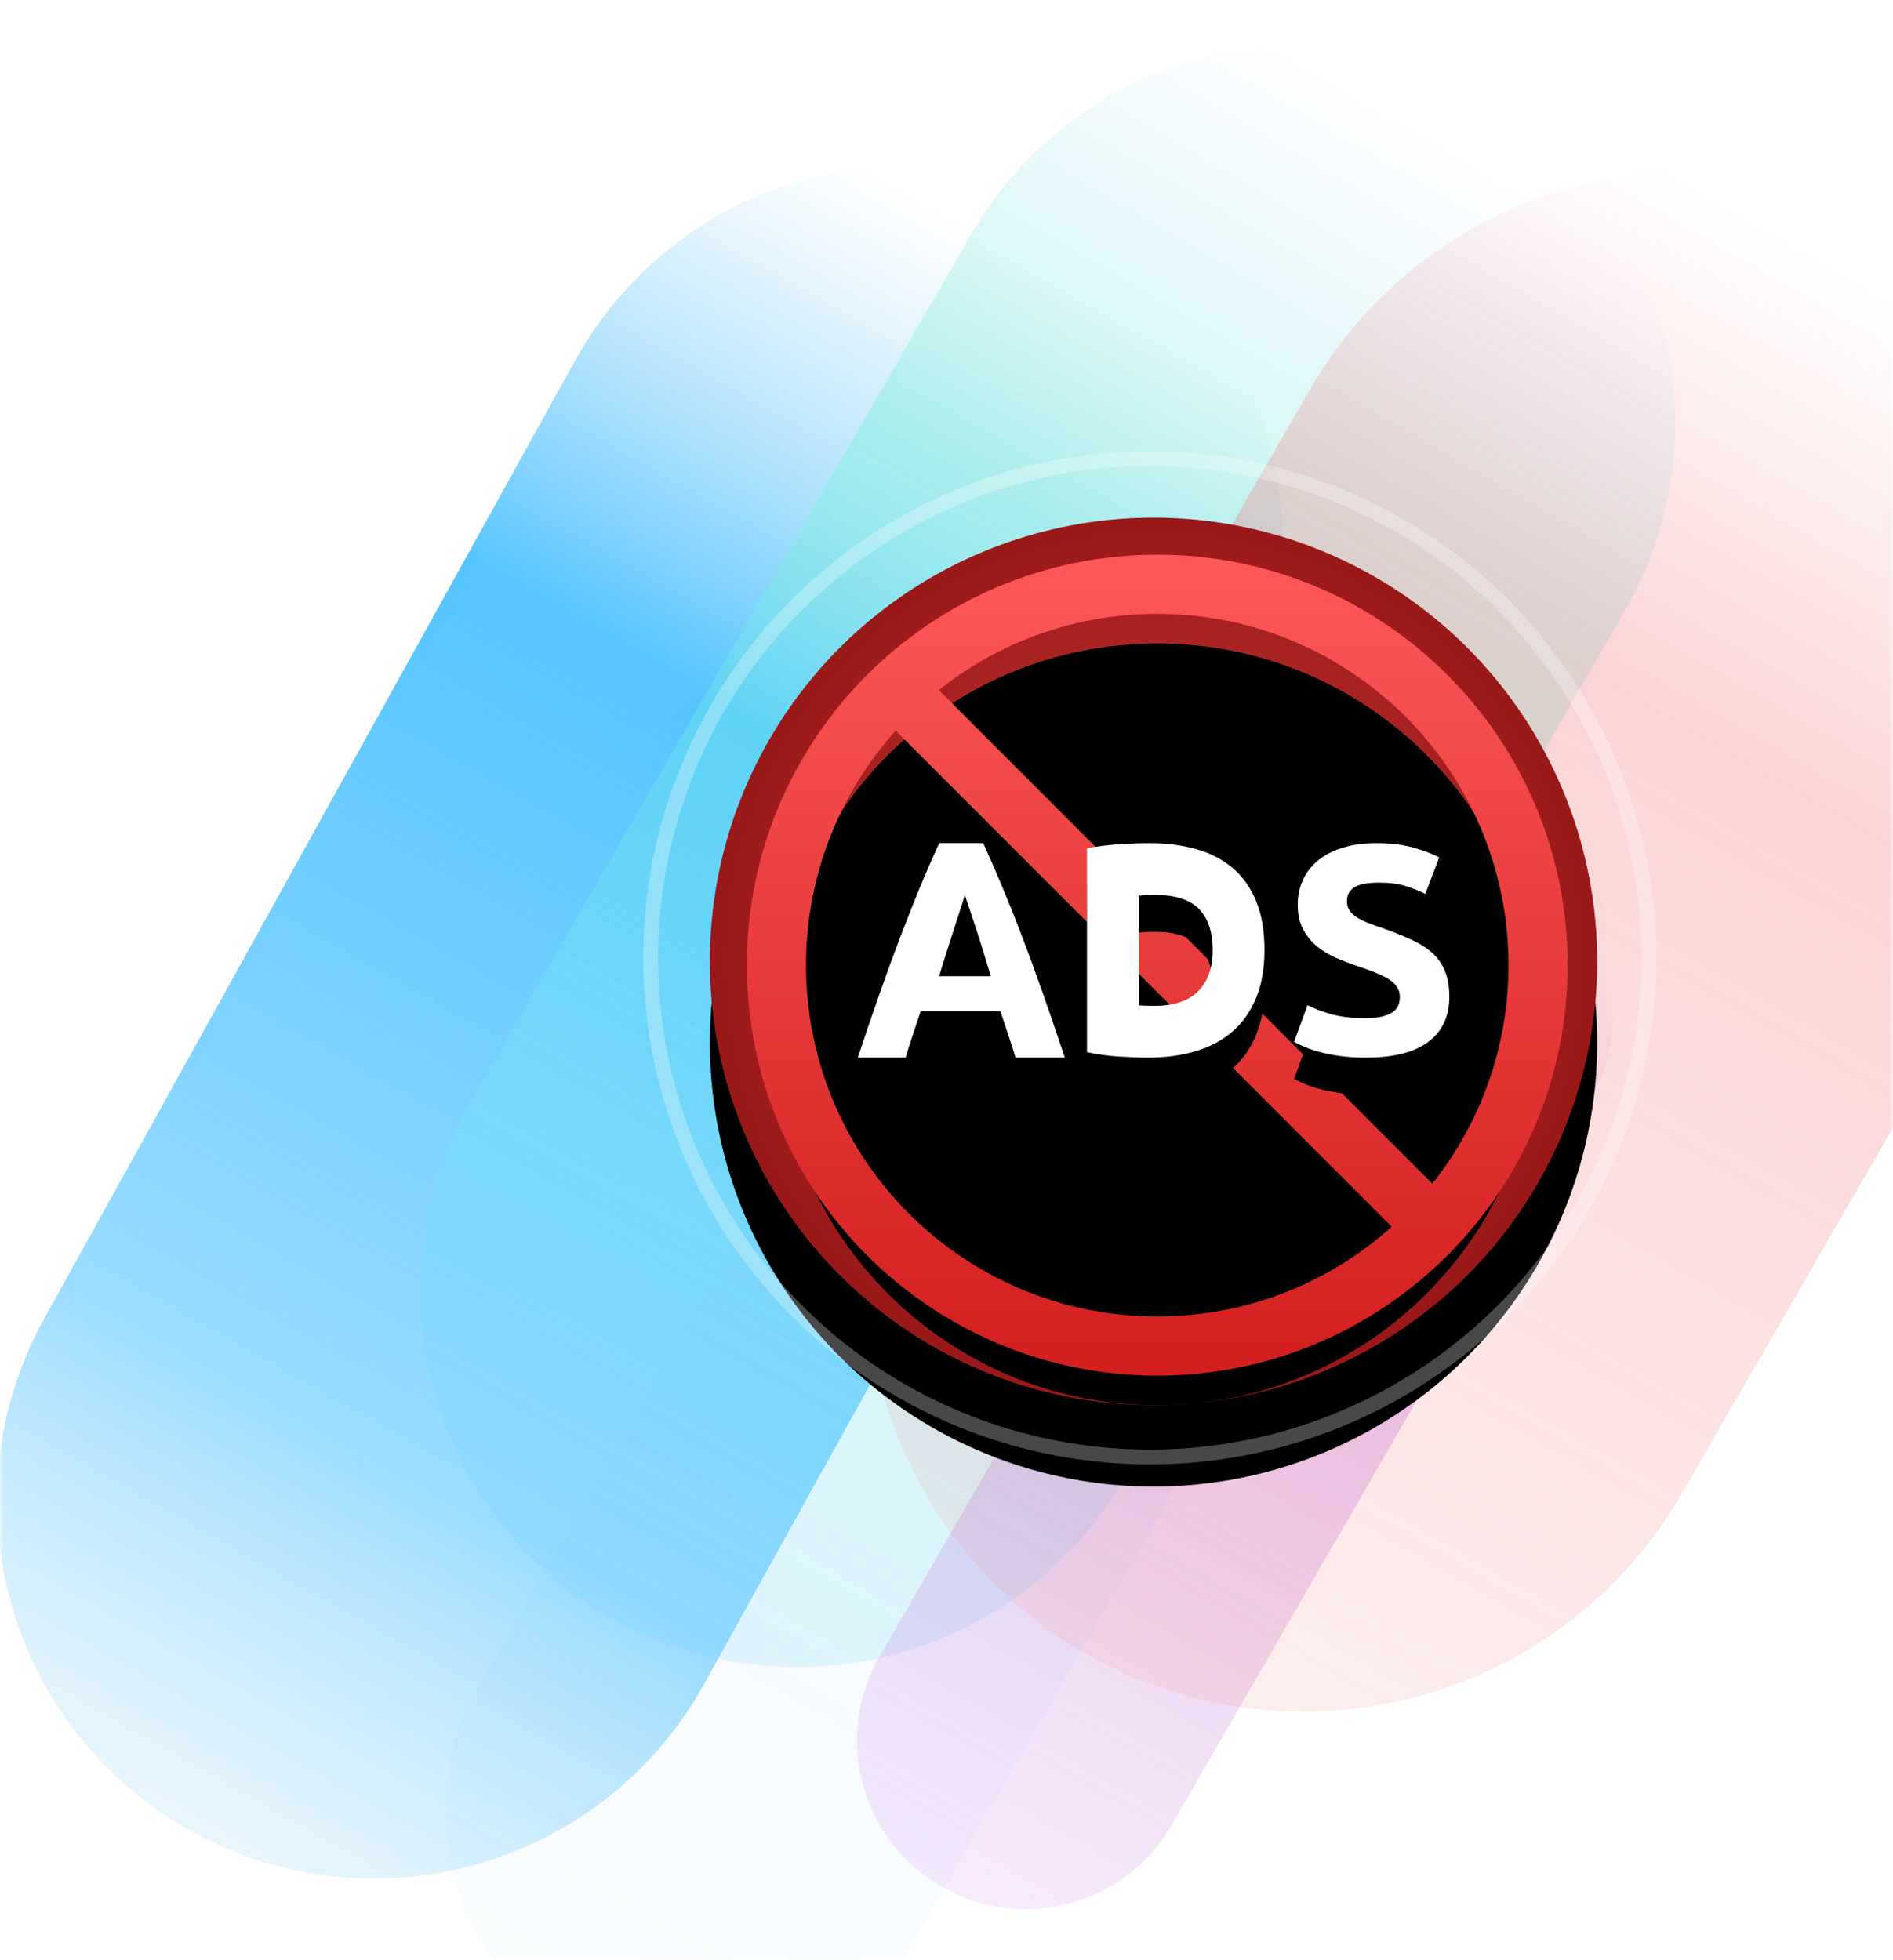 <?xml version="1.0" encoding="UTF-8"?>
<svg width="256px" height="265px" viewBox="0 0 256 265" version="1.1" xmlns="http://www.w3.org/2000/svg" xmlns:xlink="http://www.w3.org/1999/xlink">
    <title>Card_03_NoAds_svg</title>
    <defs>
        <rect id="path-1" x="0" y="0" width="256" height="265"></rect>
        <linearGradient x1="50%" y1="4.532%" x2="50%" y2="100%" id="linearGradient-3">
            <stop stop-color="#75C6F1" stop-opacity="0" offset="0%"></stop>
            <stop stop-color="#1BB0FF" stop-opacity="0.745" offset="30.07%"></stop>
            <stop stop-color="#00A7FF" stop-opacity="0.395" offset="75.779%"></stop>
            <stop stop-color="#75C6F1" stop-opacity="0.15" offset="100%"></stop>
        </linearGradient>
        <linearGradient x1="50%" y1="4.532%" x2="50%" y2="100%" id="linearGradient-4">
            <stop stop-color="#75C6F1" stop-opacity="0" offset="0%"></stop>
            <stop stop-color="#75F1D3" stop-opacity="0.4" offset="30.07%"></stop>
            <stop stop-color="#75F1EE" stop-opacity="0.231" offset="75.779%"></stop>
            <stop stop-color="#5DC7FF" stop-opacity="0.15" offset="100%"></stop>
        </linearGradient>
        <linearGradient x1="50%" y1="4.532%" x2="50%" y2="100%" id="linearGradient-5">
            <stop stop-color="#75C6F1" stop-opacity="0" offset="0%"></stop>
            <stop stop-color="#75C6F1" stop-opacity="0.4" offset="30.07%"></stop>
            <stop stop-color="#75C6F1" stop-opacity="0.231" offset="75.779%"></stop>
            <stop stop-color="#75C6F1" stop-opacity="0.15" offset="100%"></stop>
        </linearGradient>
        <linearGradient x1="50%" y1="4.532%" x2="50%" y2="100%" id="linearGradient-6">
            <stop stop-color="#AB75F1" stop-opacity="0" offset="0%"></stop>
            <stop stop-color="#C175F1" stop-opacity="0.4" offset="30.07%"></stop>
            <stop stop-color="#C271D4" stop-opacity="0.231" offset="76.363%"></stop>
            <stop stop-color="#D375F1" stop-opacity="0.15" offset="100%"></stop>
        </linearGradient>
        <linearGradient x1="50%" y1="4.532%" x2="50%" y2="99.1%" id="linearGradient-7">
            <stop stop-color="#F17575" stop-opacity="0" offset="0%"></stop>
            <stop stop-color="#F17575" stop-opacity="0.4" offset="30.07%"></stop>
            <stop stop-color="#F17575" stop-opacity="0.231" offset="75.779%"></stop>
            <stop stop-color="#F17575" stop-opacity="0.15" offset="100%"></stop>
        </linearGradient>
        <radialGradient cx="50%" cy="50%" fx="50%" fy="50%" r="50%" id="radialGradient-8">
            <stop stop-color="#D84040" offset="0%"></stop>
            <stop stop-color="#991818" offset="100%"></stop>
        </radialGradient>
        <circle id="path-9" cx="68" cy="68" r="60"></circle>
        <filter x="-10.8%" y="-6.7%" width="121.7%" height="126.7%" filterUnits="objectBoundingBox" id="filter-10">
            <feMorphology radius="1" operator="erode" in="SourceAlpha" result="shadowSpreadOuter1"></feMorphology>
            <feOffset dx="0" dy="11" in="shadowSpreadOuter1" result="shadowOffsetOuter1"></feOffset>
            <feGaussianBlur stdDeviation="3.5" in="shadowOffsetOuter1" result="shadowBlurOuter1"></feGaussianBlur>
            <feColorMatrix values="0 0 0 0 0.036   0 0 0 0 0.215   0 0 0 0 0.324  0 0 0 0.323 0" type="matrix" in="shadowBlurOuter1"></feColorMatrix>
        </filter>
        <linearGradient x1="50%" y1="100%" x2="50%" y2="-7.589%" id="linearGradient-11">
            <stop stop-color="#D42020" offset="0%"></stop>
            <stop stop-color="#FF5A5A" offset="100%"></stop>
        </linearGradient>
        <path d="M68.5,120 C96.943,120 120,96.943 120,68.5 C120,40.057 96.943,17 68.5,17 C40.057,17 17,40.057 17,68.5 C17,96.943 40.057,120 68.5,120 Z M32,30 L106,104" id="path-12"></path>
        <filter x="-13.1%" y="-9.2%" width="126.2%" height="126.2%" filterUnits="objectBoundingBox" id="filter-13">
            <feMorphology radius="4" operator="dilate" in="SourceAlpha" result="shadowSpreadOuter1"></feMorphology>
            <feOffset dx="0" dy="4" in="shadowSpreadOuter1" result="shadowOffsetOuter1"></feOffset>
            <feMorphology radius="4" operator="erode" in="SourceAlpha" result="shadowInner"></feMorphology>
            <feOffset dx="0" dy="4" in="shadowInner" result="shadowInner"></feOffset>
            <feComposite in="shadowOffsetOuter1" in2="shadowInner" operator="out" result="shadowOffsetOuter1"></feComposite>
            <feGaussianBlur stdDeviation="2.5" in="shadowOffsetOuter1" result="shadowBlurOuter1"></feGaussianBlur>
            <feColorMatrix values="0 0 0 0 0.035   0 0 0 0 0.216   0 0 0 0 0.325  0 0 0 0.152 0" type="matrix" in="shadowBlurOuter1"></feColorMatrix>
        </filter>
        <path d="M34.471,81 C34.764,79.996 35.09,78.963 35.449,77.903 C35.809,76.843 36.162,75.783 36.508,74.723 L36.508,74.723 L47.292,74.723 C47.639,75.783 47.991,76.843 48.351,77.903 C48.71,78.963 49.037,79.996 49.33,81 L49.33,81 L56,81 C54.961,77.875 53.976,74.988 53.044,72.338 C52.112,69.687 51.2,67.19 50.308,64.847 C49.416,62.504 48.531,60.279 47.652,58.172 C46.773,56.066 45.881,54.009 44.976,52 L44.976,52 L39.024,52 C38.092,54.009 37.194,56.066 36.328,58.172 C35.463,60.279 34.584,62.504 33.692,64.847 C32.8,67.19 31.888,69.687 30.956,72.338 C30.024,74.988 29.039,77.875 28,81 L28,81 L34.471,81 Z M46,70 L39,70 C39.379,68.74 39.752,67.537 40.119,66.389 C40.486,65.242 40.824,64.192 41.132,63.24 C41.44,62.289 41.712,61.449 41.949,60.721 C42.186,59.994 42.364,59.42 42.482,59 C42.624,59.42 42.814,59.994 43.051,60.721 C43.288,61.449 43.566,62.289 43.886,63.24 C44.206,64.192 44.543,65.242 44.898,66.389 C45.254,67.537 45.621,68.74 46,70 L46,70 Z M67.224,81 C69.649,81 71.837,80.7 73.787,80.101 C75.738,79.502 77.392,78.604 78.75,77.406 C80.107,76.208 81.155,74.696 81.893,72.872 C82.631,71.047 83,68.91 83,66.459 C83,63.9 82.631,61.708 81.893,59.883 C81.155,58.059 80.1,56.561 78.73,55.39 C77.359,54.219 75.718,53.362 73.807,52.817 C71.896,52.272 69.768,52 67.422,52 C66.315,52 64.99,52.048 63.448,52.143 C61.906,52.238 60.423,52.422 59,52.694 L59,80.265 C60.423,80.564 61.873,80.762 63.349,80.857 C64.825,80.952 66.117,81 67.224,81 Z M68.069,74 C67.609,74 67.213,73.994 66.879,73.983 C66.546,73.972 66.253,73.955 66,73.932 L66,59.102 C66.345,59.056 66.713,59.028 67.103,59.017 C67.494,59.006 67.874,59 68.241,59 C70.931,59 72.897,59.632 74.138,60.896 C75.379,62.16 76,64.023 76,66.483 C76,68.831 75.351,70.67 74.052,72.002 C72.753,73.334 70.759,74 68.069,74 Z M96.648,81 C100.446,81 103.287,80.285 105.172,78.854 C107.057,77.423 108,75.411 108,72.817 C108,71.48 107.82,70.344 107.459,69.408 C107.099,68.472 106.551,67.657 105.817,66.961 C105.082,66.266 104.16,65.658 103.051,65.136 C101.943,64.615 100.64,64.087 99.143,63.552 C98.422,63.311 97.763,63.077 97.167,62.85 C96.571,62.623 96.045,62.369 95.587,62.088 C95.13,61.807 94.776,61.493 94.527,61.145 C94.277,60.798 94.152,60.37 94.152,59.862 C94.152,59.006 94.492,58.371 95.171,57.956 C95.85,57.542 96.966,57.335 98.519,57.335 C99.905,57.335 101.09,57.488 102.074,57.796 C103.058,58.104 103.952,58.458 104.756,58.859 L104.756,58.859 L106.628,53.925 C105.713,53.444 104.549,53.003 103.135,52.602 C101.721,52.201 100.044,52 98.103,52 C96.467,52 94.998,52.194 93.695,52.582 C92.392,52.969 91.283,53.524 90.368,54.246 C89.453,54.968 88.747,55.844 88.248,56.873 C87.749,57.903 87.499,59.059 87.499,60.343 C87.499,61.627 87.735,62.716 88.206,63.612 C88.677,64.508 89.287,65.27 90.036,65.898 C90.784,66.527 91.63,67.048 92.572,67.463 C93.515,67.877 94.457,68.245 95.4,68.566 C97.562,69.261 99.087,69.909 99.974,70.511 C100.861,71.113 101.305,71.868 101.305,72.777 C101.305,73.205 101.236,73.593 101.097,73.941 C100.958,74.288 100.709,74.589 100.349,74.843 C99.988,75.097 99.51,75.298 98.914,75.445 C98.318,75.592 97.562,75.665 96.648,75.665 C94.818,75.665 93.272,75.485 92.011,75.124 C90.75,74.763 89.689,74.355 88.83,73.9 L88.83,73.9 L87,78.874 C87.388,79.088 87.866,79.315 88.435,79.556 C89.003,79.797 89.682,80.024 90.472,80.238 C91.262,80.452 92.17,80.632 93.196,80.779 C94.222,80.926 95.372,81 96.648,81 Z" id="path-14"></path>
        <filter x="-12.5%" y="-17.2%" width="125.0%" height="169.0%" filterUnits="objectBoundingBox" id="filter-15">
            <feMorphology radius="0.5" operator="erode" in="SourceAlpha" result="shadowSpreadOuter1"></feMorphology>
            <feOffset dx="0" dy="5" in="shadowSpreadOuter1" result="shadowOffsetOuter1"></feOffset>
            <feGaussianBlur stdDeviation="3" in="shadowOffsetOuter1" result="shadowBlurOuter1"></feGaussianBlur>
            <feColorMatrix values="0 0 0 0 0.035   0 0 0 0 0.216   0 0 0 0 0.325  0 0 0 0.403 0" type="matrix" in="shadowBlurOuter1"></feColorMatrix>
        </filter>
    </defs>
    <g id="Card_03_NoAds" stroke="none" stroke-width="1" fill="none" fill-rule="evenodd">
        <g id="Group-36-Copy">
            <g id="Group-39">
                <mask id="mask-2" fill="white">
                    <use xlink:href="#path-1"></use>
                </mask>
                <g id="Mask"></g>
                <g id="Group-33" mask="url(#mask-2)">
                    <g transform="translate(-18.733, -23.289)" id="Group-6">
                        <g transform="translate(0, 10.789)">
                            <path d="M105.239,25.659 C133.408,25.659 156.243,48.494 156.243,76.663 L156.243,224.771 C156.243,252.94 133.408,275.775 105.239,275.775 C77.07,275.775 54.235,252.94 54.235,224.771 L54.235,76.663 C54.235,48.494 77.07,25.659 105.239,25.659 Z" id="Rectangle" fill="url(#linearGradient-3)" transform="translate(105.239, 150.717) rotate(-331) translate(-105.239, -150.717) "></path>
                            <path d="M160.411,9.602 C188.58,9.602 211.416,32.437 211.416,60.606 L211.416,195.963 C211.416,224.132 188.58,246.967 160.411,246.967 C132.243,246.967 109.407,224.132 109.407,195.963 L109.407,60.606 C109.407,32.437 132.243,9.602 160.411,9.602 Z" id="Rectangle" fill="url(#linearGradient-4)" transform="translate(160.411, 128.284) rotate(-330) translate(-160.411, -128.284) "></path>
                            <path d="M152.747,75.102 C171.572,75.102 186.832,90.362 186.832,109.186 L186.832,268.084 C186.832,286.908 171.572,302.168 152.747,302.168 C133.923,302.168 118.663,286.908 118.663,268.084 L118.663,109.186 C118.663,90.362 133.923,75.102 152.747,75.102 Z" id="Rectangle" fill="url(#linearGradient-5)" opacity="0.246" transform="translate(152.747, 188.635) rotate(-330) translate(-152.747, -188.635) "></path>
                            <path d="M185.768,119.333 C198.363,119.333 208.573,129.543 208.573,142.137 L208.573,255.425 C208.573,268.02 198.363,278.23 185.768,278.23 C173.173,278.23 162.963,268.02 162.963,255.425 L162.963,142.137 C162.963,129.543 173.173,119.333 185.768,119.333 Z" id="Rectangle" fill="url(#linearGradient-6)" transform="translate(185.768, 198.781) rotate(-330) translate(-185.768, -198.781) "></path>
                            <path d="M221.018,28.742 C253.656,28.742 280.115,55.201 280.115,87.839 L280.115,191.809 C280.115,224.447 253.656,250.905 221.018,250.905 C188.38,250.905 161.922,224.447 161.922,191.809 L161.922,87.839 C161.922,55.201 188.38,28.742 221.018,28.742 Z" id="Rectangle" fill="url(#linearGradient-7)" opacity="0.771" transform="translate(221.018, 139.824) rotate(-330) translate(-221.018, -139.824) "></path>
                        </g>
                    </g>
                </g>
            </g>
            <g id="Group-2" transform="translate(88, 62)">
                <g id="Combined-Shape">
                    <use fill="black" fill-opacity="1" filter="url(#filter-10)" xlink:href="#path-9"></use>
                    <use fill="url(#radialGradient-8)" fill-rule="evenodd" xlink:href="#path-9"></use>
                </g>
                <g id="Combined-Shape">
                    <use fill="black" fill-opacity="1" filter="url(#filter-13)" xlink:href="#path-12"></use>
                    <use stroke="url(#linearGradient-11)" stroke-width="8" xlink:href="#path-12"></use>
                </g>
                <circle id="Combined-Shape" stroke-opacity="0.282" stroke="#FFFFFF" stroke-width="2" cx="67.5" cy="67.5" r="67.5"></circle>
                <g id="ADS" fill-rule="nonzero">
                    <use fill="black" fill-opacity="1" filter="url(#filter-15)" xlink:href="#path-14"></use>
                    <use fill="#FFFFFF" xlink:href="#path-14"></use>
                </g>
            </g>
        </g>
    </g>
</svg>